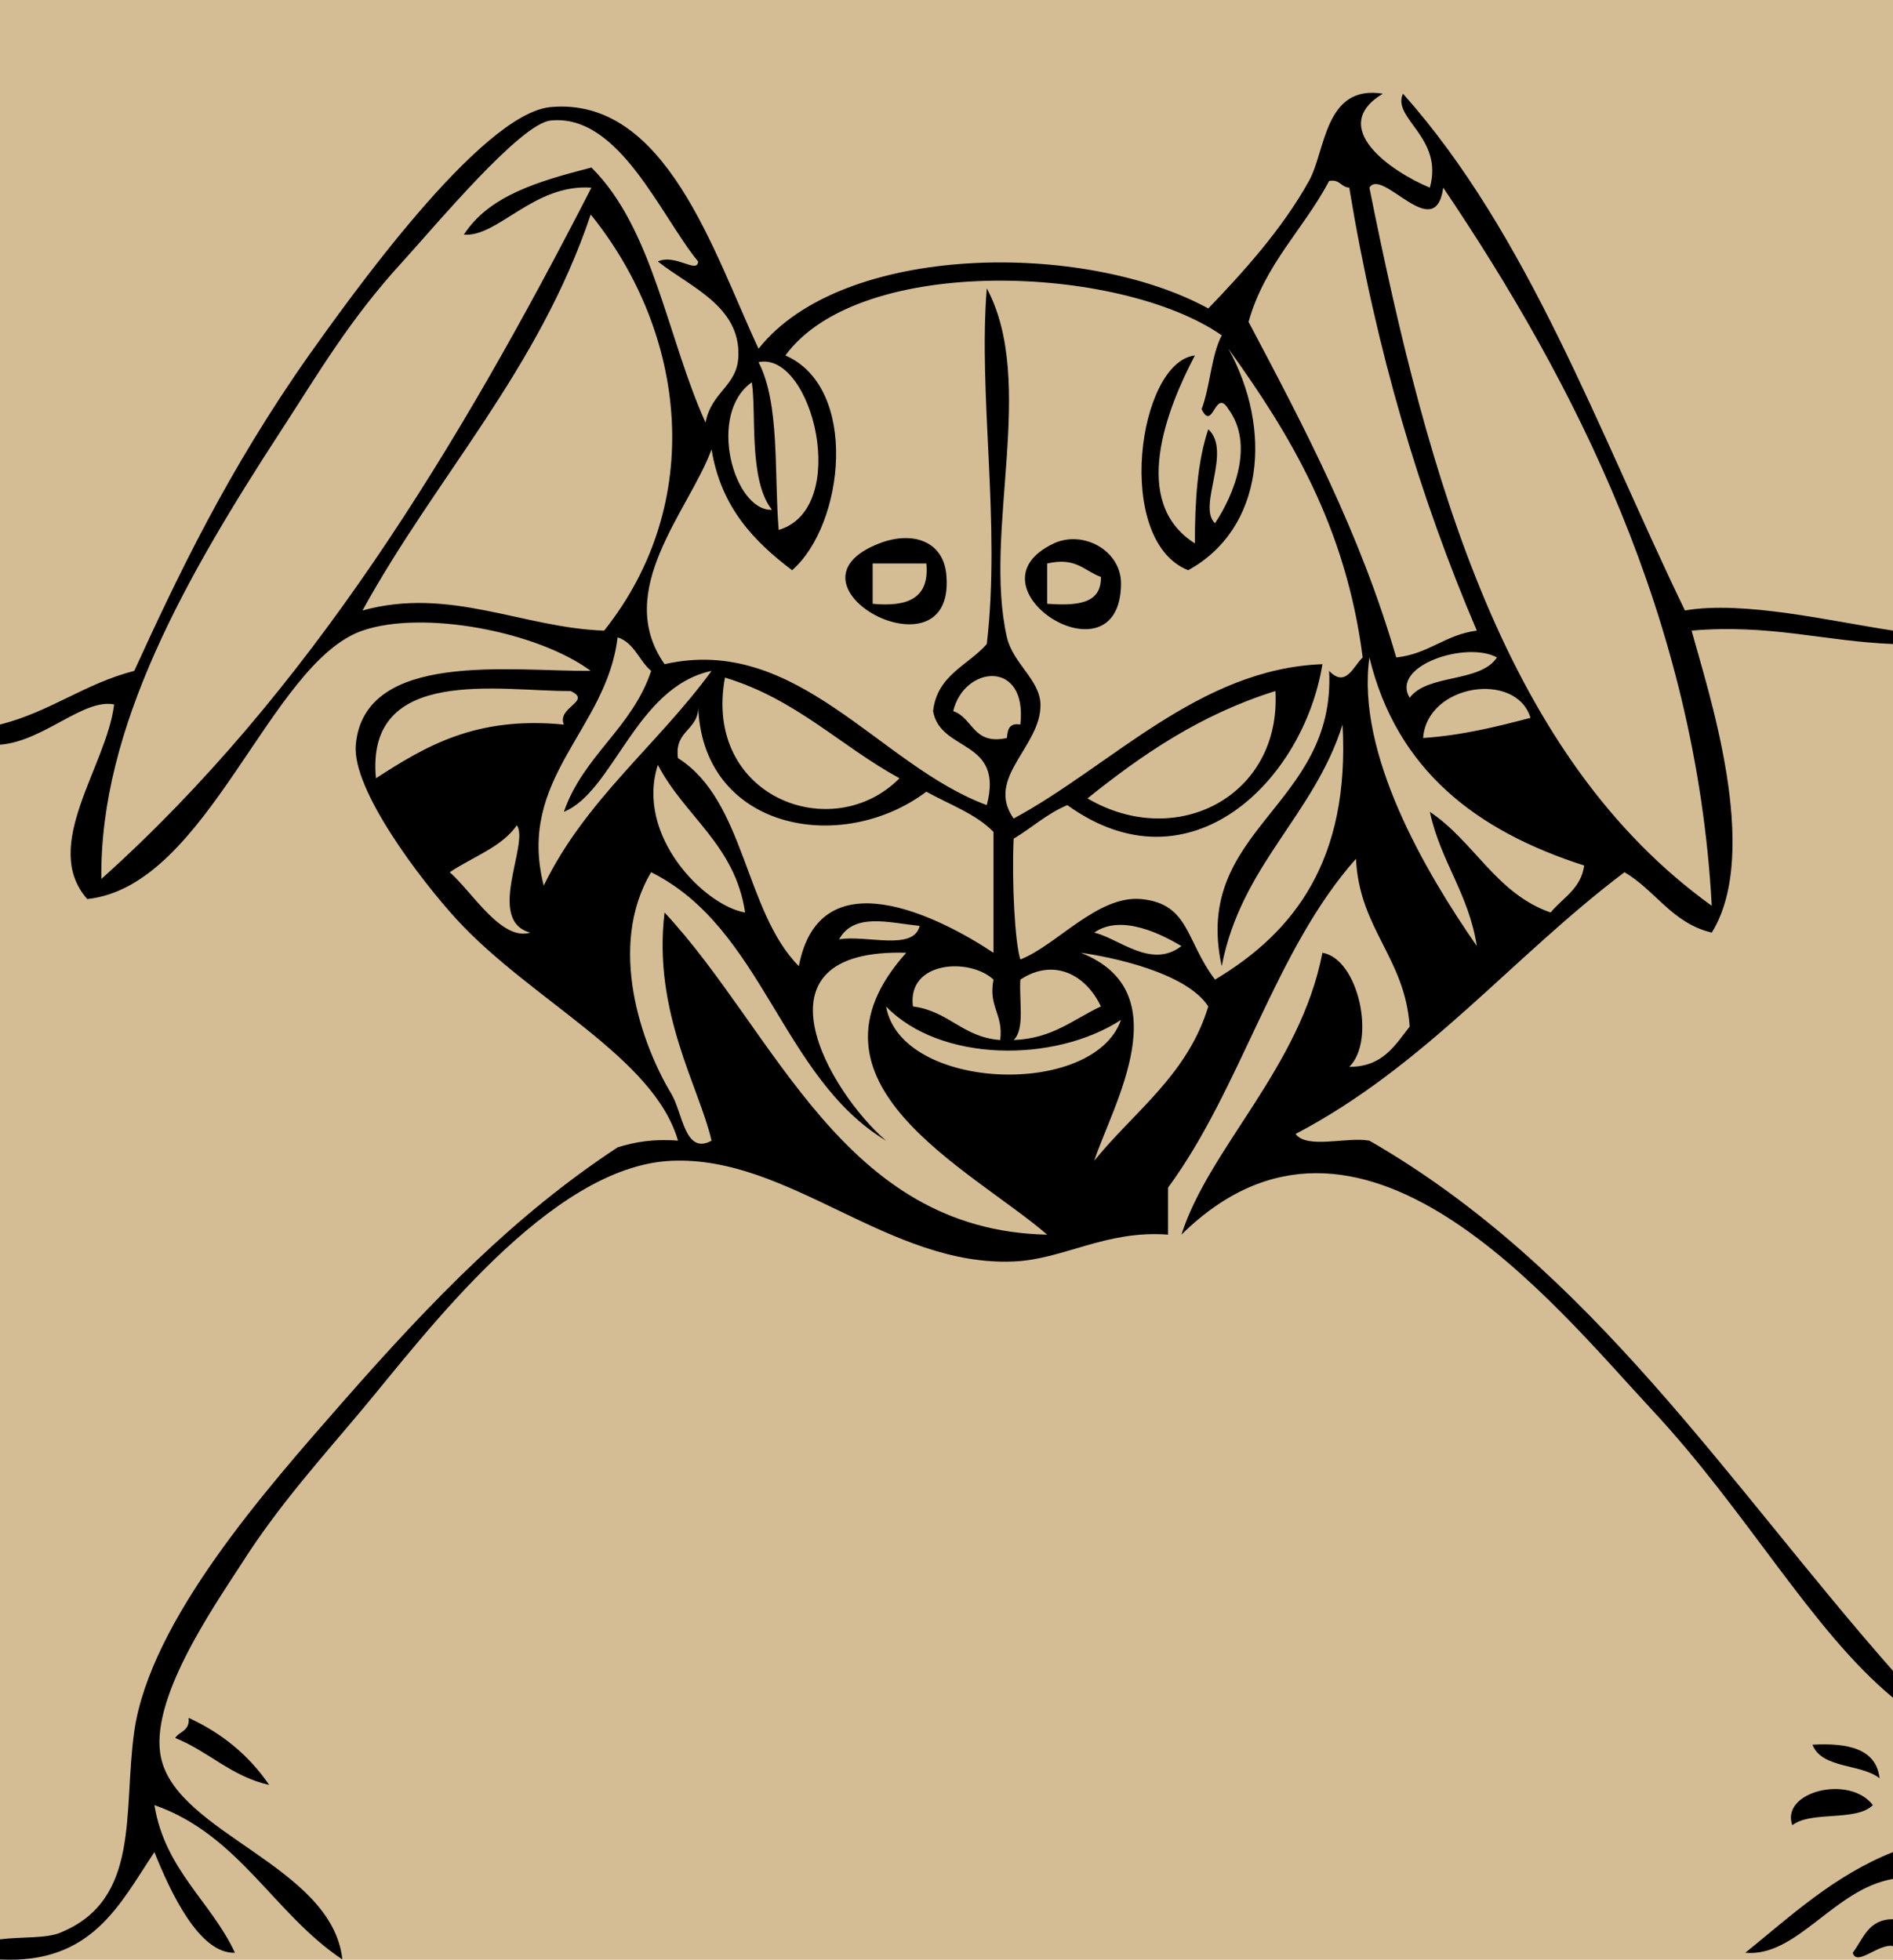 <?xml version="1.0" encoding="utf-8"?>
<!DOCTYPE svg PUBLIC "-//W3C//DTD SVG 1.1//EN" "http://www.w3.org/Graphics/SVG/1.1/DTD/svg11.dtd">
<svg version="1.1" id="Layer_1" xmlns="http://www.w3.org/2000/svg" xmlns:xlink="http://www.w3.org/1999/xlink" x="0px" y="0px"
	 width="141px" height="146px" viewBox="0 0 141 146" enable-background="new 0 0 141 146" xml:space="preserve">
<rect fill="#D4BD94" width="141" height="146"/>
<g id="XMLID_1_">
	<g>
		<path d="M141,142.98c0,0.65,0,1.351,0,2c-1.1-0.199-2.699,1.551-3,0.5C138.801,144.432,139.15,142.98,141,142.98z"/>
		<path d="M141,137.98c0,0.65,0,1.351,0,2c-4.398,0.75-7.148,5.851-11,5.5C133.4,142.73,136.602,139.73,141,137.98z"/>
		<path d="M141,124.48c0,0.65,0,1.351,0,2c-6.05-5-10.85-13.85-18-21.5c-7.3-7.85-21.75-26.05-35-13
			c2.051-6.449,8.852-12.449,10.5-21c2.7,0.45,4,6.55,2,8.5c2.5,0,3.4-1.601,4.5-3c-0.35-5.15-3.75-7.25-4-12.5
			c-6.05,6.8-8.55,17.1-14,24.5c0,1.15,0,2.351,0,3.5c-4.648-0.35-7.8,1.851-11.5,2c-9.3,0.4-16.699-7.899-25.5-7.5
			c-9.05,0.4-18.35,12.949-23,18.5c-3.05,3.65-6.199,7.101-9,11.5c-2.199,3.4-6.949,10.25-6,14.5c1.25,5.65,12.75,8.051,13.5,15
			c-5.1-3.399-7.699-9.301-14-11.5c0.801,4.851,4.2,7.15,6,11c-2.649,0.101-4.8-4.5-6-7.5c-2.6,3.9-4.649,8.351-11.5,8
			c0-0.5,0-1,0-1.5c1.601-0.199,3.45-0.051,4.5-0.5c6-2.449,4.65-8.949,5.5-15c1.2-8.301,9.851-18.051,15.5-24.5
			c6.75-7.699,12.9-14,20.5-19c1.25-0.399,2.7-0.649,4.5-0.5c-1.8-6.249-10.949-10.449-16.5-16.5c-2.649-2.9-7.8-9.65-7.5-13
			c0.65-7.05,11.601-5.45,17.5-5.5c-4-2.95-12.5-4.55-17-3c-6.949,2.4-11.5,19.05-20.5,20c-3.5-3.95,1.45-9.9,2-14.5
			c-2.3-0.45-5.25,2.75-8.5,3c0-0.5,0-1,0-1.5c3.75-0.95,6.301-3.05,10-4c3.25-7.1,6.95-14.9,13-23.5c2.851-4,12.75-18,18-18.5
			c8.601-0.8,12.15,10.85,15.5,18c6.25-7.9,24.25-8.05,33.5-3c2.551-2.65,5.5-5.9,7.5-9.5c1.25-2.25,1.15-7.2,5.5-6.5
			c-4.148,2.5,0.602,5.8,3.5,7c1.051-3.75-2.85-5.15-2-7c9.352,10.5,14.551,25.15,21,38.5c4.4-0.75,10.852,0.8,15.5,1.5
			c0,0.35,0,0.65,0,1c-5.1-0.2-9.148-1.5-15-1c1.15,4.3,5.25,16.45,1.5,22.5c-2.949-0.7-4.199-3.15-6.5-4.5
			c-8.35,6.3-14.85,14.45-24.5,19.5c0.852,1.15,3.801,0.199,5.5,0.5C118.602,94.531,128.75,110.581,141,124.48z M127.5,67.481
			c-1.148-21.35-10.25-39.05-20-53.5c-0.6,4.3-4.55-1.55-5.5,0C106.4,35.932,112.2,56.481,127.5,67.481z M115.5,67.981
			c0.9-1.1,2.25-1.75,2.5-3.5c-7.949-2.55-13.949-7.05-16-15.5c-1,7.15,4.15,15.95,8,21.5c-0.6-3.9-2.699-6.3-3.5-10
			C109.801,62.682,111.45,66.581,115.5,67.981z M106,54.981c2.95-0.2,5.5-0.85,8-1.5C112.95,49.981,106.301,50.932,106,54.981z
			 M111.5,48.981c-2.25-1.25-7.949,0.6-6.5,3C106.352,50.182,110.25,50.882,111.5,48.981z M104,48.981c2.4-0.25,3.65-1.7,6-2
			c-4.25-9.95-7.5-20.85-9.5-33c-0.648-0.05-0.699-0.65-1.5-0.5c-1.898,3.6-4.8,6.2-6,10.5C97.15,31.831,101.301,39.682,104,48.981z
			 M90.5,72.981c5.95-3.55,10.051-8.95,9.5-19c-2.148,6.8-7.55,10.45-9,18c-2.25-10.25,8.5-11.85,8-22c1.25,1.3,1.801-0.35,2.5-1
			c-1.25-9.75-5.398-16.6-10-23c3.301,6,2.65,13.4-3,16.5c-5.55-2.2-3.75-15.5,0.5-16c-2.1,4-4.85,10.95,0,14c0-3.2,0.2-6.15,1-8.5
			c1.801,1.65-0.85,5.75,0.5,7c1.4-2.1,2.95-5.85,1-8.5c-1-1.65-1.148,1.75-2,0c0.65-1.7,0.7-3.95,1.5-5.5
			c-7.55-5.25-26.949-6.1-32.5,1.5c5.5,2.4,4.4,12.6,0.5,16c-2.85-2.15-5.3-4.7-6-9c-1.699,4.6-7.35,10.5-3.5,16
			c9.9-2.25,16,7.55,24,10.5c1.301-4.95-3.449-3.9-4-7c0.301-2.7,2.602-3.4,4-5c1.051-8.95-0.648-18.45,0-26.5
			c3.75,7-0.3,18.1,1.5,26c0.45,1.95,2.45,3.15,2.5,5c0.051,3.15-4.148,5.45-2,8.5c7.25-3.9,13.801-11.15,23-11.5
			c-1.398,8.65-9.85,17.1-19,10.5c-1.55,0.65-2.648,1.7-4,2.5c-0.148,3.25,0.102,7.8,0.5,9c2.7-1.05,5.75-4.8,9-4.5
			C88.602,67.331,88.301,70.081,90.5,72.981z M81,59.481c6.65,3.9,14.45-0.2,14-8C89.4,53.231,85.051,56.231,81,59.481z M81.5,86.48
			c3-3.699,6.95-6.399,8.5-11.499c-1.648-2.55-7.3-3.7-9.5-4C87.9,73.883,82.9,82.281,81.5,86.48z M81.5,69.481
			c1.801,0.4,4.25,2.75,6.5,1C86.65,69.682,83.551,68.031,81.5,69.481z M75.5,77.481c2.9-0.101,4.45-1.551,6.5-2.5
			c-1.1-2.351-3.5-3.65-6-2C75.9,74.581,76.352,76.682,75.5,77.481z M76,53.981c0.551-4.9-4.199-4.4-5-1c1.5,0.5,1.45,2.55,4,2
			C75.051,54.382,75.15,53.831,76,53.981z M83.5,75.981c-5,3.25-13.5,3.149-17.5-1C67.101,81.281,81.45,81.831,83.5,75.981z
			 M74.5,77.481c0.25-1.95-0.898-2.45-0.5-4.5c-1.75-1.65-6.449-1.4-6,2C70.7,75.331,71.7,77.281,74.5,77.481z M74,70.981
			c0-3,0-6,0-9c-1.3-1.35-3.3-2.05-5-3c-6.399,4.8-16.8,2.8-17-6.5c0.15,1.95-1.8,1.85-1.5,4c5,3.15,4.95,11.4,9,15.5
			C61.051,63.831,69.851,68.231,74,70.981z M67.5,70.981c-12-0.35-5.699,10.4-1.5,14c-7.8-4.699-9.149-15.85-17.5-20
			c-3.3,5.55-0.699,12.85,1.5,16.5c0.851,1.4,1,4.601,3,3.5c-0.899-3.949-4.399-9.6-3.5-17c8.301,8.9,13.25,23.699,28.5,24
			C72.25,87.031,58.801,80.682,67.5,70.981z M62.5,69.981c2-0.35,5.551,0.9,6-1C66.15,68.731,63.601,67.981,62.5,69.981z M54,50.481
			c-1.649,8.9,8,12.55,13,7.5C62.601,55.581,59.301,52.081,54,50.481z M58,39.481c5.4-1.6,2.5-13.35-1.5-12.5
			C58.101,30.081,57.65,35.182,58,39.481z M56,28.481c-3.35,2.35-1.35,9.6,1.5,9.5C55.75,35.781,56.351,30.831,56,28.481z
			 M55,26.481c0.101-3.7-3.6-5.1-6-7c1.301-0.6,2.95,0.95,3,0c-2.8-3.4-5.899-11.05-11-10.5c-2.25,0.25-8.5,7.75-11,10.5
			c-3.949,4.3-6.3,8.35-9,12.5c-7.1,10.9-13.6,22.25-13.449,33.5c15.449-13.85,26.55-32.1,36.5-51.5c-4.301-0.3-6.95,3.7-9.5,3.5
			c1.899-2.95,5.649-4,9.5-5c4.6,4.55,5.649,12.7,8.5,19C53,29.132,54.95,28.781,55,26.481z M55.5,67.981
			c-0.75-5.05-4.5-7.15-6.5-11C47.301,62.281,52.5,67.481,55.5,67.981z M48.5,49.981c-0.899-0.75-1.25-2.1-2.5-2.5
			c-0.8,6.9-7.55,10.45-5.5,18.5c3.101-6.4,8.5-10.5,12.5-16c-5.649,1.2-7.3,9-11,10.5C43.45,56.281,47.101,54.231,48.5,49.981z
			 M45,46.981c7.601-9.55,6.15-22.15-1-31c-3.899,11.6-11.5,19.5-17,29.5C33.5,43.682,38.95,46.781,45,46.981z M42,53.981
			c-0.55-1.3,2.15-1.75,0.5-2.5c-5.1,0.05-15.3-2-14.5,6.5C31.65,55.632,35.4,53.331,42,53.981z M33.5,64.981
			c1.7,1.5,3.851,5.15,6,4.5c-3.35-0.9-0.05-6.65-1-8C37.351,63.132,35.2,63.831,33.5,64.981z"/>
		<path d="M140,132.48c-1.398-1.1-4.3-0.699-5-2.5C137.65,129.831,139.75,130.281,140,132.48z"/>
		<path d="M133.5,135.98c-0.898-2.5,4.25-3.801,6-1.5C138.25,135.73,134.9,134.883,133.5,135.98z"/>
		<path d="M78.5,40.481c2.15-1,5,0.5,5,3C83.45,51.231,71.602,43.731,78.5,40.481z M78,44.981c2.15,0.15,4.051,0.05,4-2
			c-1.25-0.45-1.85-1.5-4-1C78,42.981,78,43.981,78,44.981z"/>
		<path d="M70.5,42.981c0.551,7.85-13,0.6-5-2.5C67.95,39.531,70.351,40.281,70.5,42.981z M65,44.981c2.601,0.25,4.25-0.4,4-3
			c-1.35,0-2.649,0-4,0C65,42.981,65,43.981,65,44.981z"/>
		<path d="M14.051,127.98c2.5,1.15,4.5,2.801,6,5c-2.851-0.649-4.5-2.5-7-3.5C13.351,128.98,14.15,128.98,14.051,127.98z"/>
	</g>
</g>
</svg>
